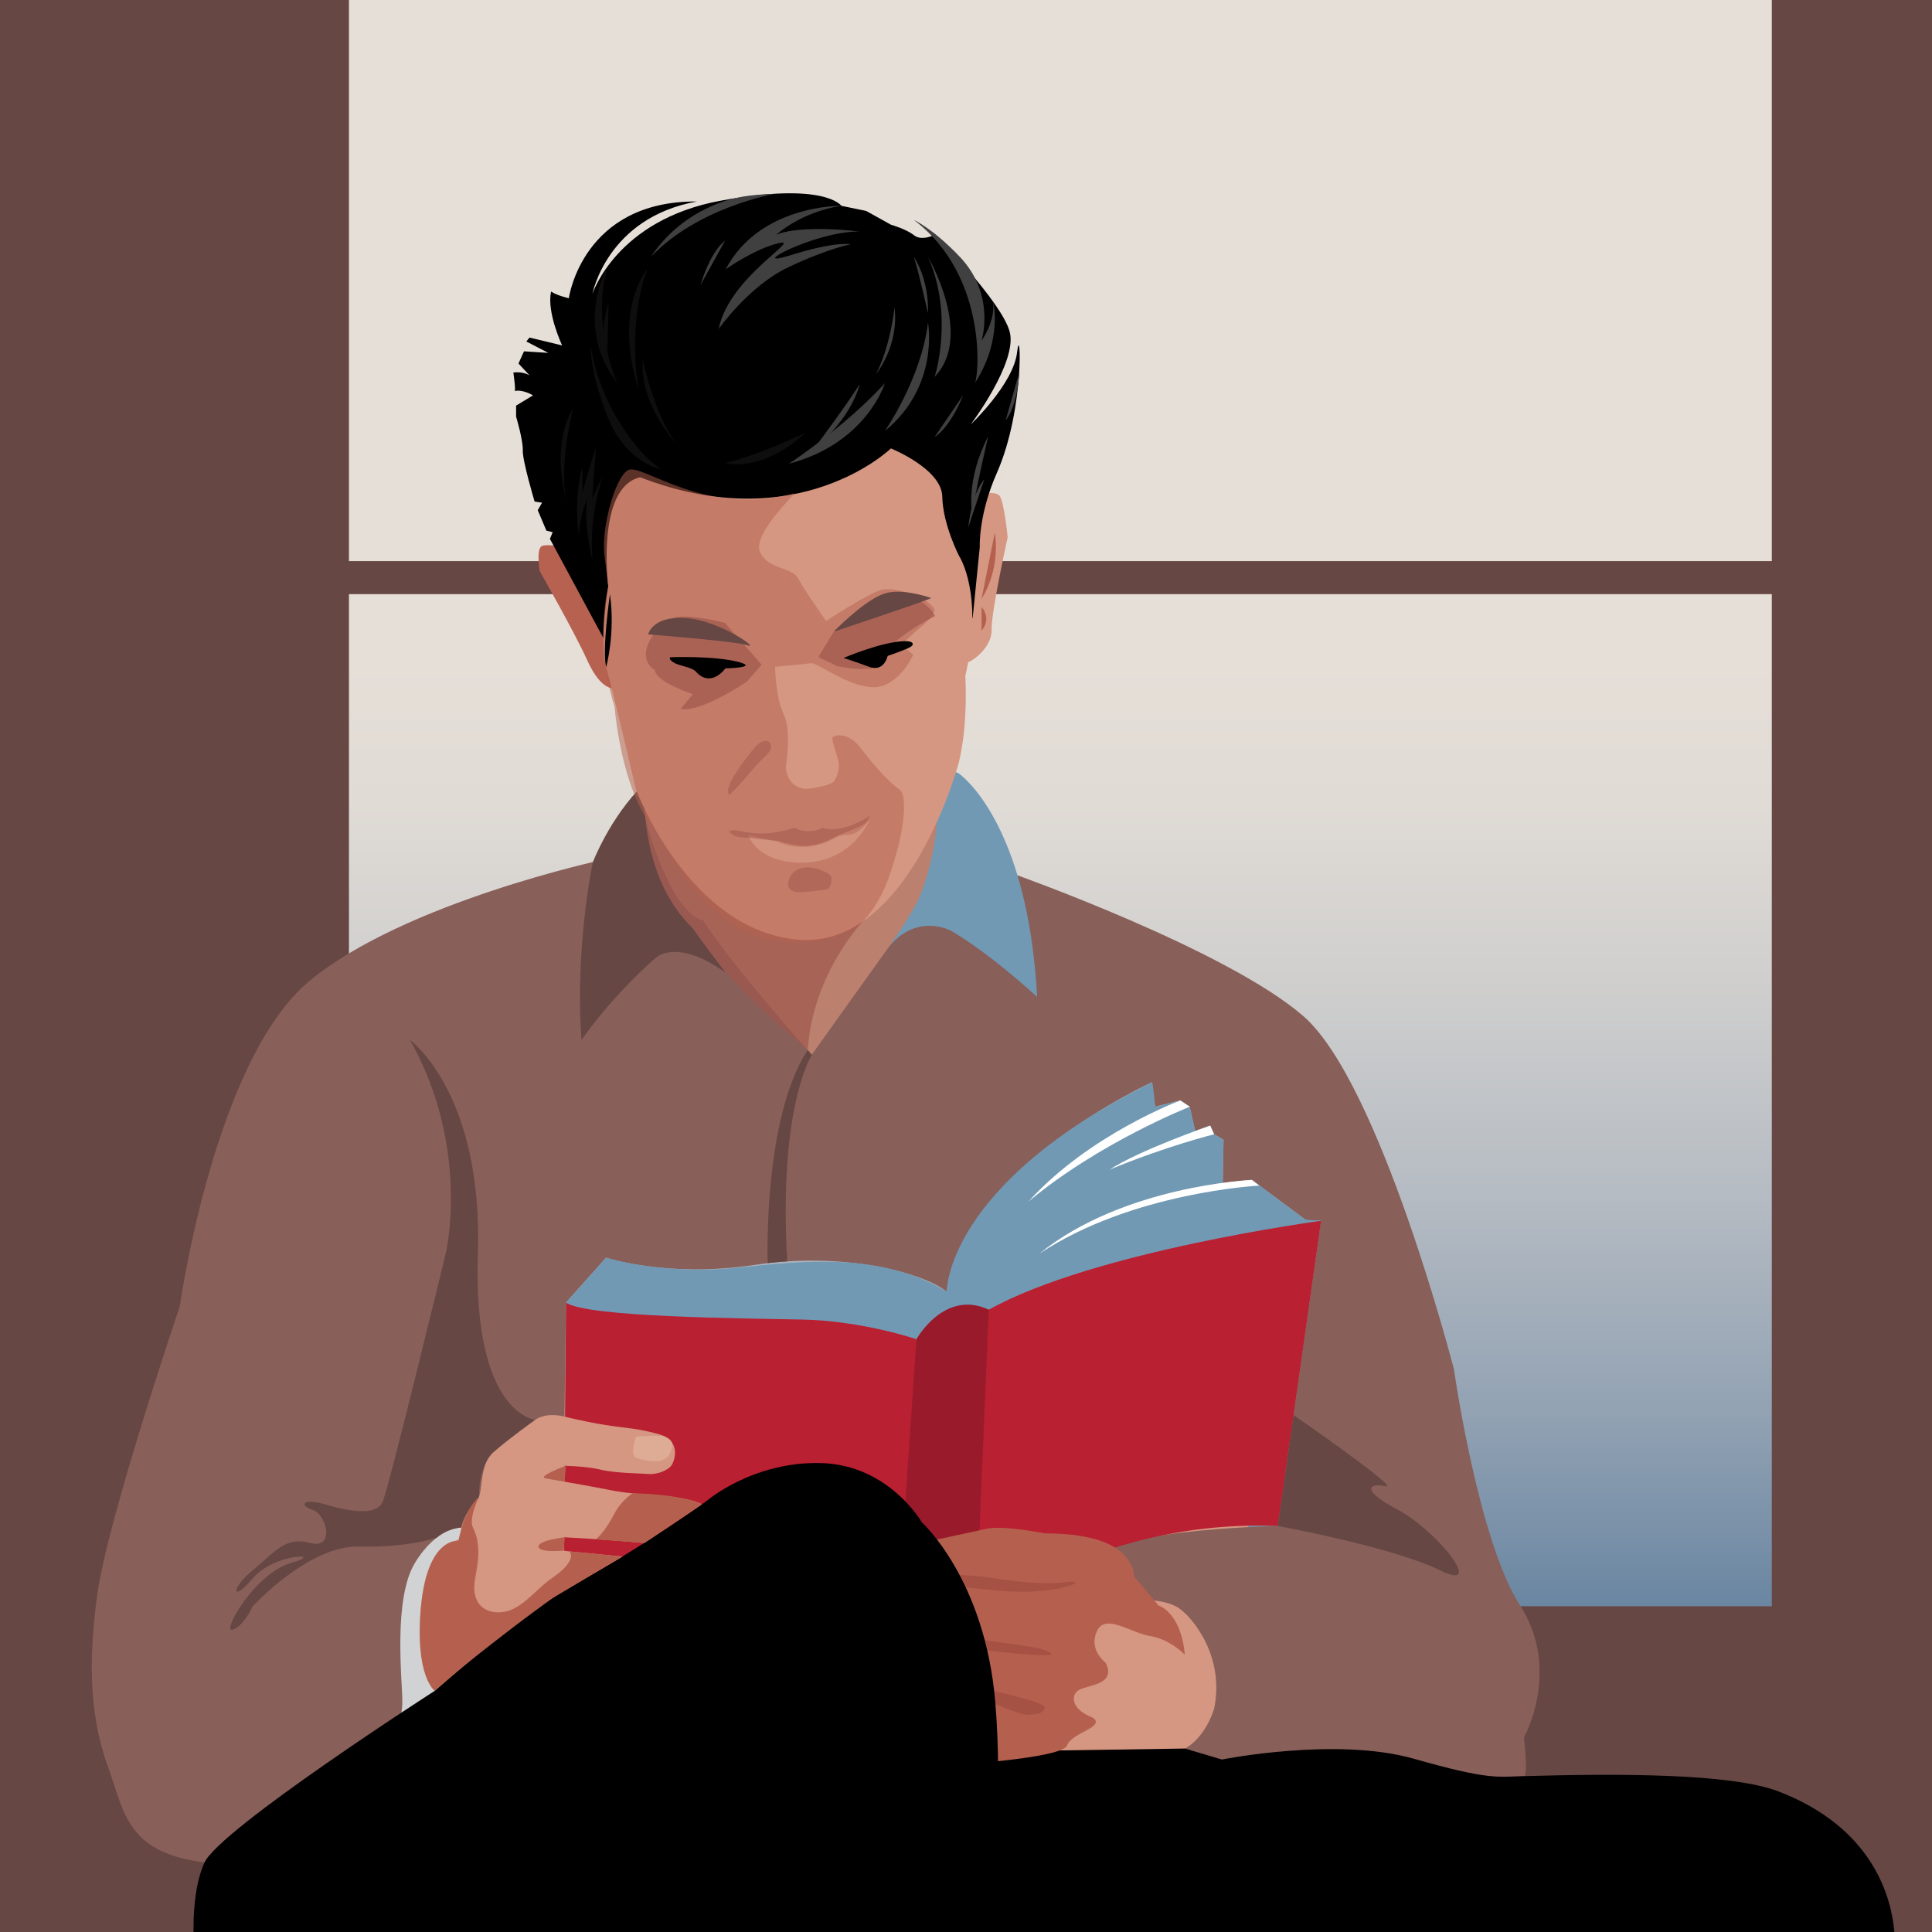 <?xml version="1.0" encoding="UTF-8"?><svg xmlns="http://www.w3.org/2000/svg" xmlns:xlink="http://www.w3.org/1999/xlink" viewBox="0 0 1085 1085"><defs><style>.cls-1{fill:url(#linear-gradient);}.cls-2{fill:#fff;}.cls-3,.cls-4{fill:#664743;}.cls-5{fill:#991b2b;}.cls-6,.cls-7{fill:#b5604e;}.cls-8{fill:#b92031;}.cls-9{fill:#b76151;}.cls-10{fill:#a55245;}.cls-11{fill:#bc806f;}.cls-12{fill:#d0d2d3;}.cls-13,.cls-14{fill:#d59782;}.cls-15{fill:#404041;}.cls-16{fill:#0f0e0e;}.cls-17{fill:#7199b4;}.cls-18{fill:#885f59;}.cls-4,.cls-19{mix-blend-mode:multiply;}.cls-19,.cls-20,.cls-21{opacity:.5;}.cls-19,.cls-20,.cls-22{fill:#a0574d;}.cls-23{isolation:isolate;}.cls-7{opacity:.51;}.cls-21{fill:#e8c0a8;}.cls-14{opacity:.84;}.cls-22{opacity:.7;}</style><linearGradient id="linear-gradient" x1="595.5" y1="902.04" x2="595.5" y2="0" gradientUnits="userSpaceOnUse"><stop offset="0" stop-color="#6a86a2"/><stop offset=".12" stop-color="#92a2b3"/><stop offset=".26" stop-color="#b6bcc3"/><stop offset=".39" stop-color="#d0cfce"/><stop offset=".5" stop-color="#e0dbd5"/><stop offset=".59" stop-color="#e6dfd8"/></linearGradient></defs><g class="cls-23"><g id="Layer_2"><g id="_10.26.21_details_"><g><rect class="cls-3" y="0" width="1085" height="1085"/><rect class="cls-1" x="195.97" width="799.07" height="902.04"/><rect class="cls-13" x="212.31" y="772.17" width="488.54" height="243.83"/><path d="m1063.86,1085h-537.85l.9-107.68,69.4,5.7,69.15-1.05,95.17-7.2,95.71,22.68c51.56-1.44,115.6-1.69,142.45,8.61,53.3,20.44,63.43,59.71,65.07,78.94Z"/><path class="cls-12" d="m259.06,863.74s-21.85,6.91-23.03,44.46,7.95,41.37,11.63,42.11-22.97,22.67-22.97,22.67l-23.26-54.63,29.3-60.37,28.19-.43.15,6.18Z"/><rect class="cls-3" x="592.85" y="-95.46" width="18.55" height="839.71" transform="translate(277.74 926.52) rotate(-90)"/><path class="cls-9" d="m345.05,386.55s-7.29,1.77-15.02-15.24c-7.73-17.01-26.94-50.58-26.94-50.58,0,0-2.21-12.59,1.33-14.13s16.34,1.55,16.34,1.55l29.6,34.67-5.3,43.73Z"/><path class="cls-13" d="m548.9,278.11s9.72-2.87,12.37.22c2.65,3.09,4.64,23.41,4.64,23.41,0,0-9.28,41.52-9.06,52.34s-15.02,21.2-16.56,17.67c-1.55-3.53-9.72-47.04-9.72-47.71s18.33-45.94,18.33-45.94Z"/><path d="m339.31,359.17l-30.48-56.54,1.55-3.75-3.53-.88-4.86-11.48,2.43-4.2-4.2-.66s-6.85-22.97-6.63-28.71-3.75-18.99-3.75-18.99v-6.18l9.5-5.74s-5.74-3.53-10.38-2.43c.88,0-.66-10.38-.66-10.38,0,0,4.86-.88,9.06,1.55l-6.18-6.63,3.09-6.85,13.69.88-12.37-6.4,1.77-2.21,18.33,4.42s-8.83-18.77-6.18-30.26c3.09,2.21,9.94,3.75,9.94,3.75,0,0,7.51-54.77,72-54.33-50.58,9.06-58.75,51.9-58.75,51.9,0,0,13.25-41.52,72-52.34,58.75-10.82,67.8,2.87,67.8,2.87l13.91,2.87,13.91,7.73s8.61,2.43,13.03,5.96c4.42,3.53,11.93-.44,11.93-.44,0,0,37.1,37.55,41.74,54.55s-21.87,52.12-21.87,52.12c0,0,24.07-22.75,26.06-40.64s4.42,31.8-11.26,67.58c-10.6,23.85-9.72,41.96-9.72,41.96l-3.98,39.75-34.9,6.18-172.05,5.96Z"/><path class="cls-11" d="m527.04,453.47s-2.87,22.31,16.56,31.14c19.44,8.83-4.42,34.45-4.42,34.45l-34.23,54.11s-50.36,42.85-51.68,41.52c-1.33-1.33-72.88-62.5-72.88-62.5,0,0-25.4-70.45-25.18-71.56s13.03-47.26,13.03-47.26l158.8,20.1Z"/><path class="cls-18" d="m358.47,444.84l-19.88,37.99s-111.31,23.85-164.76,68.02c-53.45,44.17-72.88,182.87-72.88,182.87,0,0-40.64,119.71-46.38,162.11-5.74,42.4-3.09,71.12,6.18,96.74s10.37,48.33,55.54,53.54c45.17,5.21,79.18-46.03,79.18-46.03l25.62-27.83s4.86-5.3,4.86-16.79-5.3-57.42,7.07-77.74c12.37-20.32,26.06-19.88,26.06-19.88,0,0,3.98-12.37,8.39-15.02s.88-19.88,9.72-27.39,23.41-18.11,23.41-18.11c0,0,6.63-2.21,16.34,4.42l.88-70.23,22.53-25.18s34.45,11.48,83.93,3.98,94.09,4.42,107.34,15.02c10.16-69.79,115.29-117.5,115.29-117.5l1.77,13.69,14.13-3.53,5.3,3.53,3.09,13.69,8.39-3.09,2.21,4.86,5.3,3.09-.44,24.29,16.34-1.77,30.92,22.97h7.95l-24.29,171.39s-77.3,1.77-94.09,13.69c14.58,7.95,17.67,27.83,17.67,27.83,0,0,13.69-.44,21.2,4.86,7.51,5.3,25.62,26.94,19.44,56.54-5.74,17.23-16.34,22.09-16.34,22.09l20.76,6.18s64.25-12.85,107.78-.44c42.63,12.15,47.04,10.16,62.28,9.72,1.77-3.53-.44-21.64-.44-21.64,0,0,21.2-37.99-2.21-74.21-23.41-36.22-37.1-132.52-37.1-132.52,0,0-41.4-160.84-84.53-198.36-43.13-37.52-162.83-79.92-162.83-79.92,0,0-13.47-42.63-33.79-57.2-.44,2.21-9.06,26.28-9.06,26.28,0,0-1.33,11.04,3.53,16.79,4.86,5.74,13.69,7.95,13.69,7.95l-31.8,29.6-55.88,78.18s-44.32-49.47-60.88-75.39c-22.09-5.74-36.52-72.15-36.52-72.15Z"/><path class="cls-17" d="m317.88,731.54l22.53-25.18s32.36,9.72,71.78,5.74c39.42-3.98,81.94-9.17,119.48,13.25,0,0-.77-60.18,115.29-117.5.66.66,1.77,13.69,1.77,13.69l14.13-3.53,5.3,3.53,3.09,13.69,8.39-3.09,2.21,4.86,5.3,3.09-.44,24.29,16.34-1.77,29.93,22.31,8.94.66-84.37,32.36-105.9,21.98-17.23-3.2-21.87,20.21-117.83-6.07-69.9-6.29-6.96-13.03Z"/><path class="cls-5" d="m514.67,752.08s15.68-28.27,40.64-16.56c24.96,11.71-6.4,150.85-6.4,150.85,0,0-19.44-6.85-42.85,6.07-23.41,12.92,8.61-140.36,8.61-140.36Z"/><path class="cls-8" d="m317.88,731.54l-1.55,177.35,190.82-46.16,7.51-110.65s-30.48-10.38-64.49-11.04-120.81-1.33-132.29-9.5Z"/><path class="cls-8" d="m555.31,735.51l-6.4,150.85,68.02-13.91s42.63-17.89,100.71-15.46l24.29-171.39s-127.66,17.01-186.63,49.91Z"/><path class="cls-15" d="m414.14,111.05s-29.78,4.81-48.57,33.17c26.54-27.96,69.42-35.3,69.42-35.3,0,0-12.66.15-20.85,2.13Z"/><path class="cls-3" d="m455.92,592.39s-18.84,28.82-13.83,115.98c-3.05.16-10.94.98-10.94.98,0,0-2.95-80.77,22.47-119.68l2.3,2.71Z"/><path class="cls-6" d="m517.69,866.41s27.72-5.91,36.62-7.91c8.9-2,32.73,2.67,32.73,2.67,0,0,23.38-.67,36.96,6.68,13.58,7.35,12.91,17.59,12.91,17.59l13.8,16.25s12.47,3.56,14.69,27.6c0,0-8.24-8.68-19.37-10.46-11.13-1.78-25.38-13.13-30.05-2.67-4.68,10.46,4.68,17.36,4.68,17.36,0,0,4.68,6.68-1.56,10.69s-15.81,2.67-16.03,9.57,9.8,10.46,9.8,10.46c0,0,4.68,1.78,1.34,4.9-3.34,3.12-12.69,5.57-15.14,11.35-2.45,5.79-46.75,9.35-46.75,9.35l-34.62-123.43Z"/><g><path class="cls-10" d="m538.96,884.4l14.36,1.1s28.49,5.3,44.83,3.09c16.34-2.21-3.69,7.83-37.03,4.79-25.77-2.36-30.55-3.46-30.55-3.46l8.39-5.52Z"/><path class="cls-10" d="m550.52,920.77l24.88,3.53s12.07,1.33,14.87,4.42-44.32-2.8-44.32-2.8l4.56-5.15Z"/><path class="cls-10" d="m554.77,955.18s18.73,8.38,22.83,7.85c4.1-.54,7.49,0,9.1-3.75,1.61-3.75-38.53-11.77-38.53-11.77l6.6,7.67Z"/></g><path d="m554.69,1085H108.68c-.12-10.46.7-26.97,6.12-38.93,8.54-18.85,129.32-96.48,129.32-96.48,0,0,50.06-44.61,83.63-62.87,33.57-18.25,69.2-43.87,69.2-43.87,0,0,25.62-22.09,63.9-21.21,38.29.89,56.84,33.28,56.84,33.28,0,0,35.34,31.8,41.23,100.71,4.45,52.17-1.21,106.21-4.23,129.37Z"/><path class="cls-2" d="m662.87,618.01s-51.29,19.07-85.28,56.78c39.83-33.28,90.58-53.25,90.58-53.25l-5.3-3.53Z"/><path class="cls-2" d="m679.65,632.15s-39.13,13.46-56.59,24.75c32.02-13.31,58.8-19.89,58.8-19.89l-2.21-4.86Z"/><path class="cls-2" d="m703.06,662.63s-72.09,3.09-119.35,41.43c52.2-34.66,123.52-38.23,123.52-38.23l-4.17-3.19Z"/><path class="cls-22" d="m485.38,516.57s-28.77,29.17-31.76,73.11c0,0-47.84-39.03-64.4-68.18-.05-.02-30.26-17.45-30.7-60.74-.37-36.02,93.64,39.61,93.64,39.61l33.22,16.19Z"/><path class="cls-3" d="m389.22,521.5s-33.2,21.28-62.65,62.5c-3.83-52.12,6.41-99.92,6.41-99.92,0,0,9.51-24.77,28.05-43.2,1.68.79-3.39,50.36,28.2,80.61Z"/><g><path class="cls-17" d="m511.8,514.21s18.92-34.9,13.69-75.53c-5.89-13.25,12.81-4.42,12.81-4.42,0,0,38.72,25.77,44.17,125.6-53.6-48.29-70.67-45.64-70.67-45.64Z"/><path class="cls-17" d="m534.92,523.05s-21.5-12.22-37.99,11.78c19.58-27.09,21.06-35.04,21.06-35.04l16.93,23.26Z"/></g><path class="cls-3" d="m367.47,538.45s11.54-12.59,39.94,7.71c-16.79-22.09-18.18-24.66-18.18-24.66l-17.45-2.28-4.31,19.23Z"/><path class="cls-13" d="m341.59,329.28s-5.3,30.92-1.18,45.35,16.79,68.91,16.79,68.91c0,0,29.74,79.51,91.58,84.22,61.84,4.71,89.52-98.94,89.52-98.94,0,0,5.3-18.26,3.83-49.18,10.6-46.53-3.53-67.44-3.53-67.44,0,0-9.13-17.67-9.42-33.28s-28.86-27.09-28.86-27.09c0,0-52.12,50.65-140.76,16.2-25.03,5.6-17.96,61.25-17.96,61.25Z"/><path class="cls-7" d="m446.16,276.96c1.17-.33-23.48,22.85-19.47,32.81s18.32,8.79,21.47,14.94c3.15,6.15,15.75,24.02,15.75,24.02,0,0,24.62-16.11,31.49-17.58,6.87-1.46,24.91,3.22,29.49,11.13,0,4.1-10.59,12.3-10.59,12.3l-8.02,7.32,6.59,5.86s-8.3,18.45-22.62,18.16c-14.32-.29-31.21-14.06-34.93-13.47-3.72.59-20.04,2.05-20.04,2.05,0,0,.29,17.58,4.87,26.66s1.15,29.88,1.15,29.88c0,0,.86,13.77,14.32,11.72,13.46-2.05,13.17-4.69,13.17-4.69,0,0,3.44-5.27,2-10.84-1.43-5.57-4.01-12.01-3.15-13.18s8.59-3.52,16.03,6.44c7.44,9.96,16.89,19.92,21.47,22.85s2.29,21.97-1.43,34.86c-3.72,12.89-7.44,26.07-18.32,38.37-10.88,12.3-46.96,19.33-73.01,3.52-26.05-15.82-39.8-49.21-47.53-58.29-7.73-9.08-16.61-33.1-19.76-65.03-11.66-36.78-3.5-67.48-3.5-67.48,0,0-.45-3.1-2.17-17.74s5.66-42.78,13.11-47.46c7.44-4.69,43.52,26.95,93.62,12.89Z"/><path class="cls-13" d="m315.21,823.1s13.69.2,22.09,2.24c8.39,2.04,21.87,2.04,26.94,2.45,5.08.41,11.26-2.24,13.03-5.1s5.3-13.86-7.51-17.33c-12.81-3.47-17.39-3.11-29.82-5.1-11.48-1.83-22.97-4.69-22.97-4.69,0,0-14.36-4.28-20.32,6.12-6.49,11.31,2.43,21,18.55,21.4Z"/><path class="cls-13" d="m301.8,829.48s32.17,5.5,41.23,7.41,21.37,2.39,21.37,2.39c0,0,22.53,1.39,29.74,5.52l-32.29,21.71s-23.98-2.11-44.59-3.17c-6.41-.33-24.74-1.06-29.15-3.39-4.42-2.33-10.64-14.36-5.52-21.16,8.02-10.65,19.21-9.31,19.21-9.31Z"/><path class="cls-13" d="m282.32,873.05s2.69-4.51,9.6-4.51,27.81,2.7,27.81,2.7l29.87,2.91-35.89,20.98s-13.63-2.88-20.26-3.46-12.77-2.11-13.92-6.24,2.78-12.38,2.78-12.38Z"/><path class="cls-20" d="m443.04,494.07c-.45,1.23-.66,2.62-.2,3.85.53,1.42,1.91,2.4,3.37,2.83,1.46.42,3.01.37,4.53.28,4.16-.26,8.29-.84,12.42-1.41.84-.12,1.74-.26,2.37-.84.57-.53.81-1.32,1.02-2.07.45-1.61.87-3.47-.08-4.85-.41-.6-1.03-1.02-1.65-1.39-6.95-4.14-18.33-5.98-21.78,3.6Z"/><path class="cls-15" d="m472.49,115.56s-45.87-.71-64.94,35.67c0,0,16-11.4,29.81-14.69s-28.06,19.07-33.76,48.22c0,0,16.88-24.11,39.02-34.63s35.07-12.93,35.07-12.93c0,0-7.89-1.97-33.76,6.14-25.86,8.11,12.27-13.15,38.58-13.37-36.39-3.95-46.69,1.97-46.69,1.97,0,0,13.71-12.82,36.67-16.38Z"/><path class="cls-15" d="m513.19,123.5s10.56,4.67,25.83,20.72c20.41,21.45,12.2,47.02,12.2,47.02,0,0,7.87-10.47,6.51-21.83,0,0,5.68,21.36-10.6,46.36,2.36-.49,8.96-59.96-33.95-92.28Z"/><path class="cls-16" d="m363.57,150.84s-19.49,22.8-4.85,68.19c0,0-7.03-35.04,4.85-68.19Z"/><path class="cls-15" d="m521.15,144.22s25.99,44.41,3.74,67.39c0,0,11.07-33.98-3.74-67.39Z"/><path class="cls-15" d="m521.15,181.16s6.7,35.62-24.22,60.89c0,0,20.49-29.47,24.22-60.89Z"/><path class="cls-15" d="m496.93,215.24s-10.19,33.7-53.88,45.19c0,0,31.24-20.42,53.88-45.19Z"/><path class="cls-15" d="m482.79,215.77s-3.87,18.54-25.6,36.14c0,0,16.24-21.59,25.6-36.14Z"/><path class="cls-15" d="m545.98,288.28s-3.85-18.54,9.05-43.35c0,0-6.28,26.27-9.05,43.35Z"/><path class="cls-15" d="m513.19,144.22s8.57,12.05,7.96,31.73c0,0-5.09-22.84-7.96-31.73Z"/><path d="m342.54,333.67s-4.55,31.81-2.12,40.96c0,0,5.24-18.82,2.12-40.96Z"/><path class="cls-16" d="m407.41,260.02s20.22,5.99,44.8-16.91c0,0-25.54,12.25-44.8,16.91Z"/><path class="cls-16" d="m332.79,314.97s-5.22-19.57-3.09-34.72c0,0-5.82,14.13-4.21,22.83,0,0-4.04-20.13,1.45-40.7,0,0,.49,18.61.12,15.05-.09-.88,5.4-19.99,7.62-26.31l-2.1,28.72s3.73-8.12,6.08-12.6c0,0-8.19,21.74-5.88,47.71Z"/><path class="cls-16" d="m341.08,197.9l.69-27.89s-2.64,7.27-2.85,16.08c-1.38-10.72-1.41-23.31,2.2-35.92,0,0-19.28,32.54,5.57,65.08,0,0-3.12-6.83-5.61-17.34Z"/><path class="cls-16" d="m348.31,237.84c13.24,20.76,23.23,25.75,23.23,25.75,0,0-19.93-3.16-30.42-29.75-10.4-26.36-9.28-39.54-9.28-39.54,0,0,2.23,21.18,16.48,43.53Z"/><path class="cls-16" d="m322,228.95s-9.09,34.64-3.32,54.1c0,0-10.47-31.13,3.32-54.1Z"/><path class="cls-16" d="m360.98,202.04s7.36,35.05,21.23,49.88c0,0-23.29-23.17-21.23-49.88Z"/><path class="cls-15" d="m540.95,221.88l-16.06,23.49s8.06-4.09,16.06-23.49Z"/><path class="cls-15" d="m543.74,296.29l9-26.99s-6.63,6.14-9,26.99Z"/><path class="cls-15" d="m572.55,208.6l-7.75,27.38s6.34-6.44,7.75-27.38Z"/><path class="cls-15" d="m393.39,160.09l13.78-24.9s-7.64,4.83-13.78,24.9Z"/><path class="cls-15" d="m502.37,172.67s-2.24,21.63-10.38,37.37c0,0,12.99-15.74,10.38-37.37Z"/><path class="cls-6" d="m558.7,298.99l-7.47,37.28s10.7-15.23,7.47-37.28Z"/><path class="cls-6" d="m551.23,340.86v13.29s6.02-6.1,0-13.29Z"/><path class="cls-14" d="m420.18,469.05l16.34,3.47s14.37,8.08,32-1.73c8.53-4.74,8.85,2.5,19.74-10.21,0,0-9.28,23.25-36.77,23.88-26.21.6-31.32-15.41-31.32-15.41Z"/><path class="cls-19" d="m415.37,466.6s-10.48-1.52-3.2,2.57c3.15,1.77,9.05,1.15,10.54,1.54,1.53.4,13.31,1.35,14.73,1.72,9.31,2.39,16.92,4.85,29.25-1.32,12.33-6.17,19.49-6.09,21.9-13.02,0,0-15.87,10.74-26.61,6.81,0,0-7.3,4.34-16.02-.08,0,0-14.39,5.86-30.59,1.78Z"/><path class="cls-3" d="m250.32,704.05s14.2-59.21-20.08-120.05c0,0,41.07,29.8,38.14,120.05s32.22,93.28,32.22,93.28c0,0-14.6,10.14-23.41,18.11s-8.12,25.06-8.12,25.06c0,0-9.97,11.46-10,17.35,0,0-8.12.4-13.84,5.72,0,0-15.79,5.67-43.82,4.96-28.02-.7-59.43,33.5-59.43,33.5,0,0-5.36,11.63-11.49,13.23-6.13,1.59,12.58-31.69,32.94-37.47,20.35-5.78-9.19-5.86-21.45,8.56-12.26,14.42-12.26,5.37,0-4.52,12.26-9.9,17.86-19.23,32.17-15.32s9.19-16.2,1.53-18.54-6.13-6.94,6.89-3.11,28.74,6.89,32.37-1.53,35.36-139.27,35.36-139.27Z"/><path class="cls-3" d="m717.64,856.98s64.45,11.79,91,24.85-2.04-22.59-23.49-33.87-16.34-15.36-7.15-13.32c9.19,2.04-51.53-39.94-51.53-39.94l-8.83,62.27Z"/><path class="cls-6" d="m317.88,823.18s-17.06,6.13-11.21,7.14c5.85,1.01,10.33,1.8,10.33,1.8l.88-8.94Z"/><path class="cls-6" d="m317.26,863.34s-14.87,1.55-14.83,5.2,13.91,2.28,13.91,2.28l.92-7.48Z"/><path class="cls-6" d="m355.21,838.63s-6.4,4.14-9.97,11.09c-5.75,11.17-10.62,14.74-10.62,14.74l27.23,2.06s21.55-14.24,32.29-21.71c-13.67-6.17-38.93-6.17-38.93-6.17Z"/><path class="cls-6" d="m349.6,874.15l-29.87-2.91s5.52,4.53-9.89,15.11c-7.97,5.48-13.44,13.37-22.05,17.4s-23.79,2.02-21.11-16.34c.84-5.71,4.43-18.87-1.02-29.42-2.73-5.29,3.42-17.49,3.42-17.49-8.84,7.9-11.59,24.78-11.59,24.78,0,0-17.36-2.38-21.06,36.75-3.7,39.14,7.69,47.56,7.69,47.56,0,0,11.15-9.71,14.94-12.85,9.9-8.19,31.96-25.07,35.71-27.86l15.07-11.12,39.76-23.61Z"/><path class="cls-22" d="m407.06,349.79s-.04-.01-.1-.03c-1.58-.41-23.39-5.91-29.54-2.3-14.86,8.71-19.13,23.18-9.61,28.9.44,6.69,21.32,13.49,21.32,13.49l-6.9,8.2c11.14,2.52,37.23-15.27,37.23-15.27l8.3-9.51-20.69-23.48Z"/><path class="cls-22" d="m507.16,333.07c-5.7,2.73-11.04,5.89-16.78,10.15-4.6,3.41-9.19,6.17-14.46,8.4-1.46.62-2.92,1.21-4.38,1.83-.33.14-.81.35-.98.43-.87.42-1.74.85-2.58,1.31l-8.29,13.7,1.7,1.19c1.81.54,3.56,1.35,5.16,2.42-2.31-1.55,2.29,1.01,2.87,1.27.37.17.6.28.75.37.2.02.51.06,1.04.16,2.99.56,5.94,1.03,8.99,1.28,1.87.12,2.06.13.57.03.78.02,1.56.03,2.35.03,1.82,0,3.64-.03,5.45-.09.32-.01.65-.03.97-.04,8.19-13.2,21.39-22.11,35.61-29.57-2.75-5.13-9.04-10.04-17.98-12.87Z"/><path d="m376.38,369.09s24.84-.96,38.6,2.73c11.65,3.12-7.59,3.54-7.59,3.54,0,0-8.18,11.5-16.79,1.61-1.72-1.97-9.34-3.3-11.52-4.48-4.13-2.24-2.69-3.4-2.69-3.4Z"/><path class="cls-21" d="m357.23,806.73s-3.74,10.55,0,11.91,15.66,4.77,19.06-2.38c3.4-7.15-.89-8.64-2.96-9.53s-16.11,0-16.11,0Z"/><path class="cls-4" d="m363.99,356.29s49.02,3.74,55.97,6.13c6.95,2.38-15.73-13.96-34.75-15.32s-21.22,9.19-21.22,9.19Z"/><path d="m473.76,369.51s21.11-9.08,34.17-9.45c5.19-.15,6.3,2.09,2.1,3.94-4.74,2.09-11.54,4.36-11.54,4.36,0,0-1.89,9.31-10.44,6.1-6.33-2.38-14.29-4.95-14.29-4.95Z"/><path class="cls-4" d="m468.07,354.81s51.87-17.25,54.9-18.95c0,0-14.01-5.11-24.23-3.06-10.22,2.04-25.37,16.8-30.67,22.02Z"/><path class="cls-20" d="m422.24,421.74c1.74-2.23,3.63-4.58,6.33-5.45.9-.29,1.92-.39,2.78.01,1.57.73,2.01,2.88,1.42,4.51s-1.92,2.85-3.19,4.03c-7.12,6.67-12.77,15.06-19.95,21.52-4.23-3.96,10-21.26,12.61-24.62Z"/></g></g></g></g></svg>